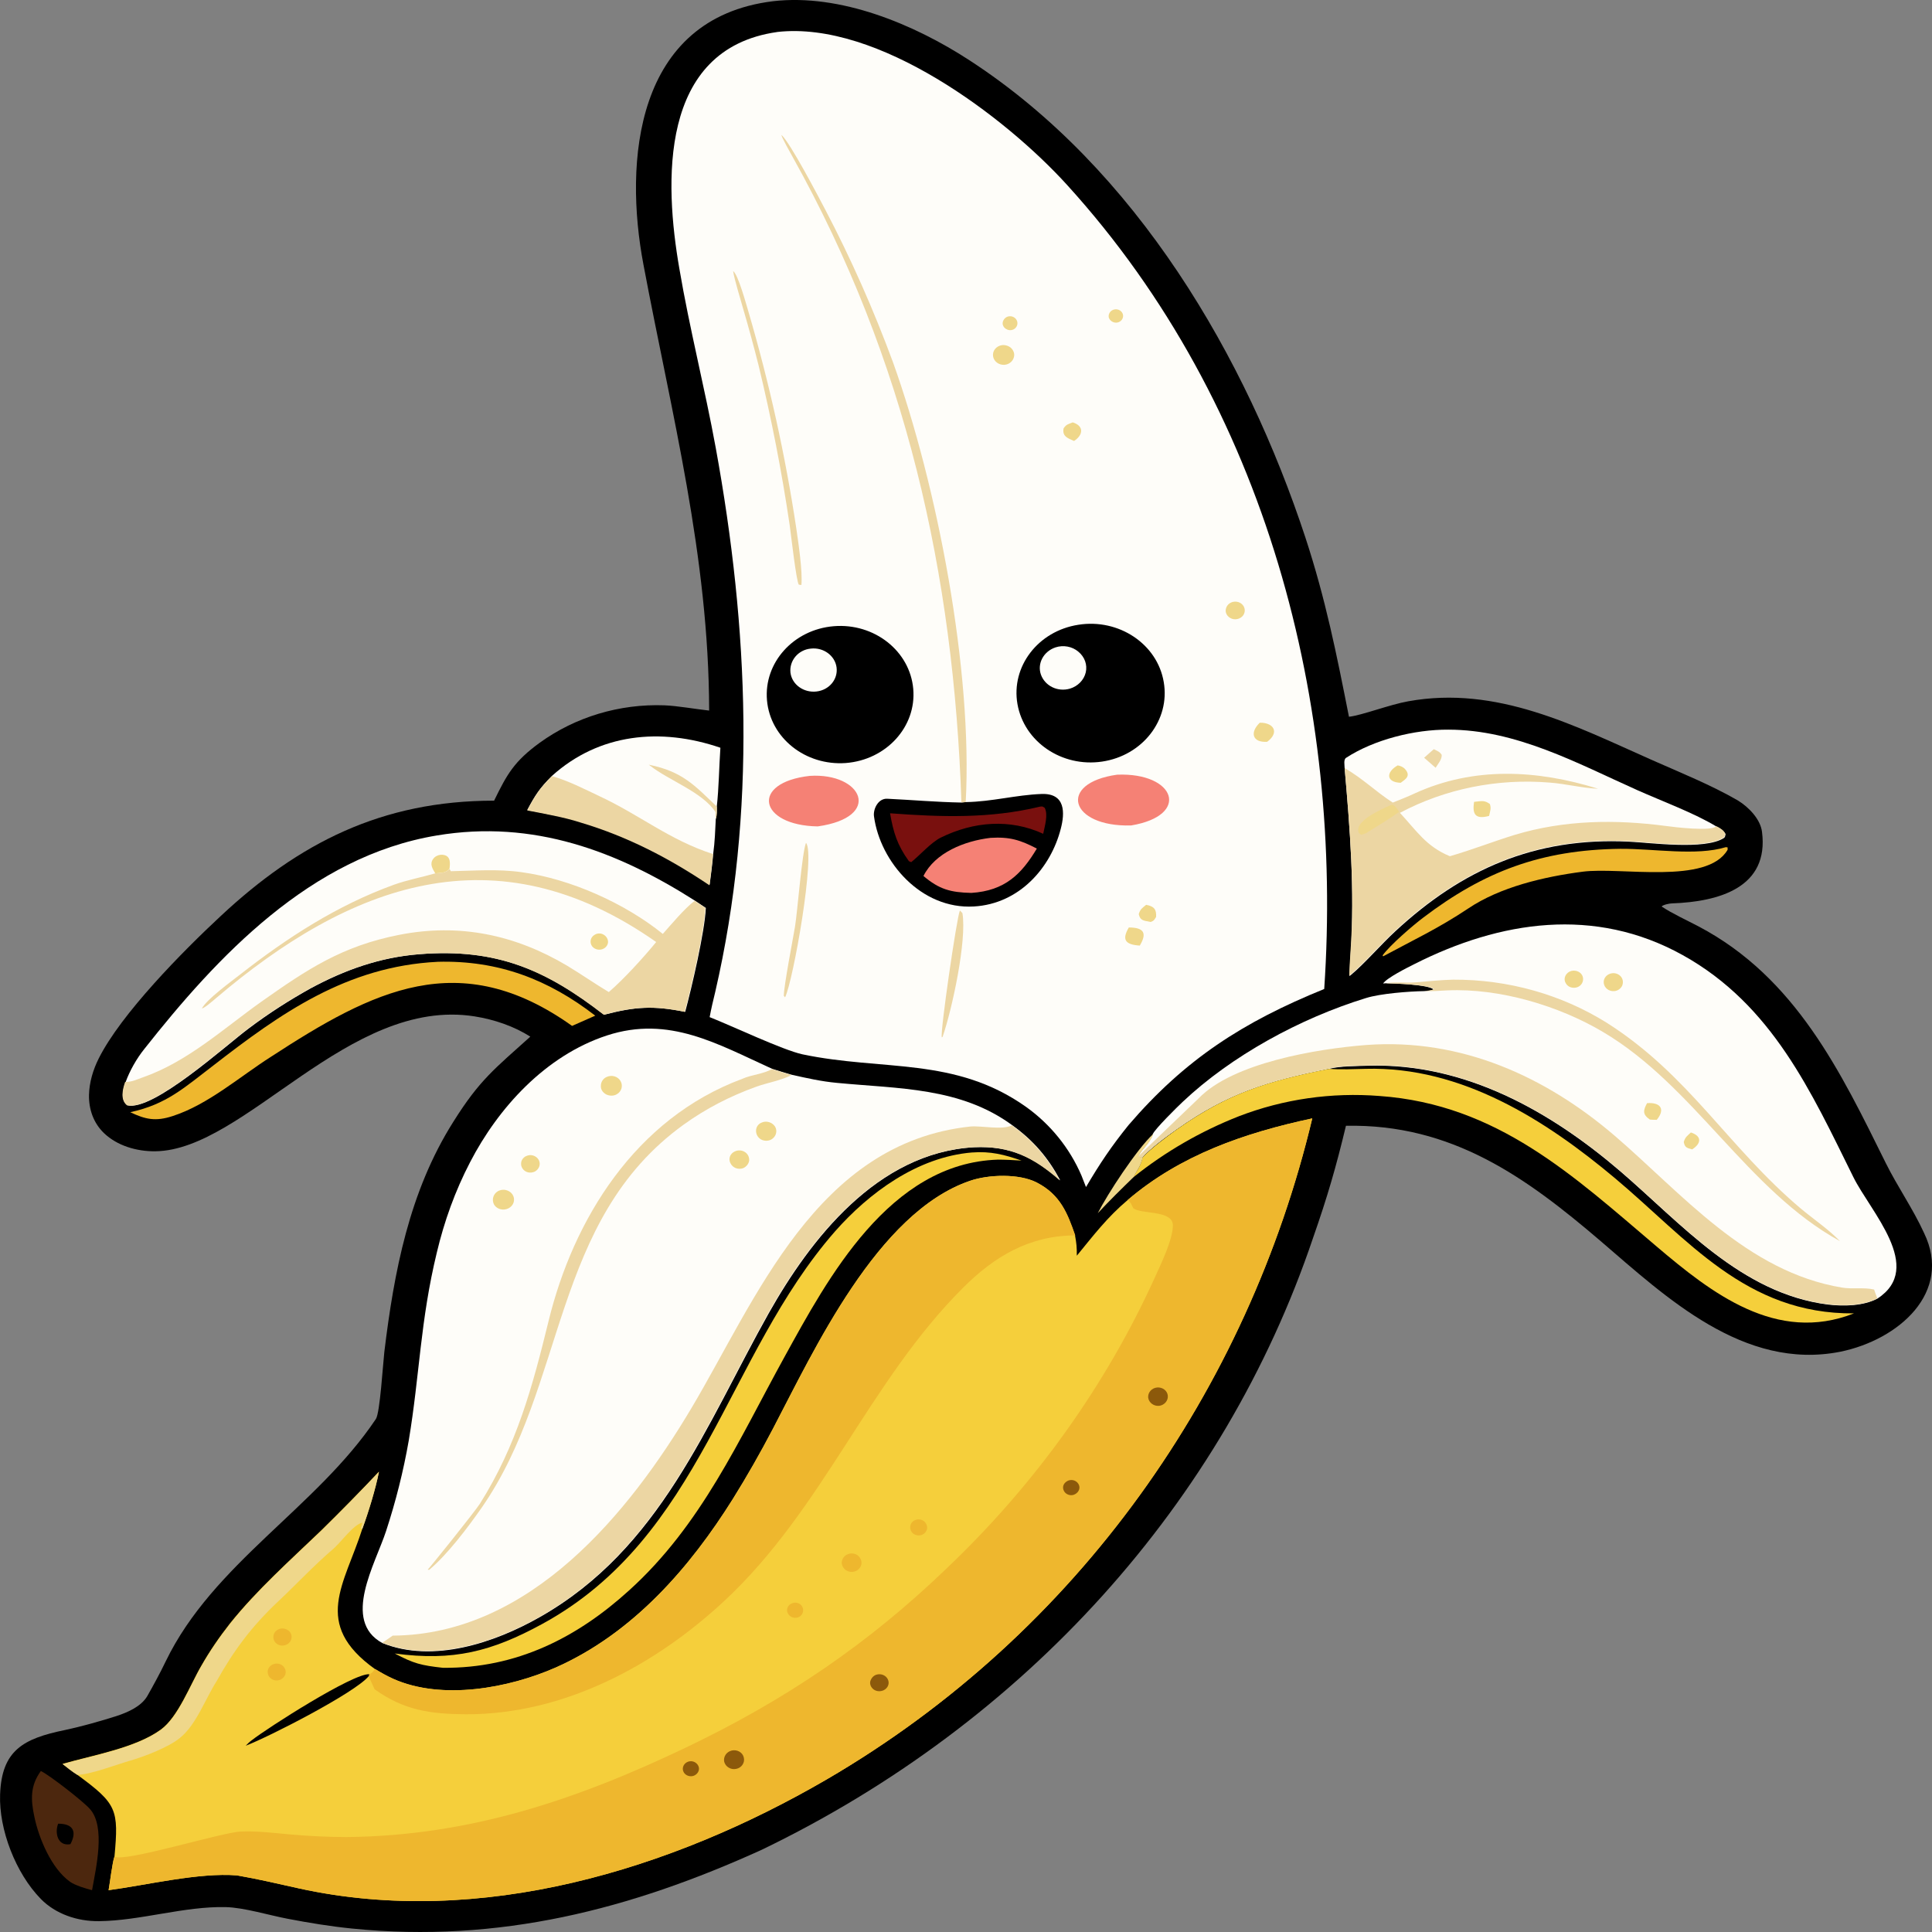 <svg xmlns="http://www.w3.org/2000/svg" version="1.1" xmlns:xlink="http://www.w3.org/1999/xlink" width="1024" height="1024"><rect width="100%" height="100%" fill="#808080" stroke="none"/><svg id="SvgjsSvg1598" xmlns="http://www.w3.org/2000/svg" viewBox="0 0 1024 1024"><path d="M409.64.65c35.79-4.17,74.82,12.25,103.85,31.08,89.13,57.73,147.07,158.04,178.4,253.17,10.8,32.97,16.48,61.65,23.09,95,6.89-.76,21.47-6.44,31.47-8.21,46.86-8.46,88.05,12.89,128.7,30.95,15.13,6.7,31.74,13.39,45.92,21.6,5.81,3.54,12.02,9.98,12.83,16.68,3.78,29.31-22.42,37.02-47.81,37.9-1.22,0-4.73.76-5.4,1.64,5.67,3.79,13.23,7.2,19.45,10.49,51.72,27.16,75.63,77.57,99.4,125.57,6.21,12.51,14.45,24.26,20.26,37.02,15.26,31.46-13.5,56.6-44.43,62.91-51.18,10.11-92.51-29.06-126.81-58.49-39.43-33.73-78.87-62.41-135.18-61.27-5.27,21.98-9.86,37.77-17.42,59.38-47.27,140.23-152.6,257.09-292.38,324.42-69.28,31.46-138.96,49.52-216.89,41.69-11.48-1.14-22.96-3.03-34.17-5.18-9.99-1.89-23.09-5.94-32.82-6.19-22.15-.51-45.11,7.2-67.25,7.45-11.48.13-22.96-3.79-30.79-11.75-13.37-13.64-22.28-36.89-21.61-55.33.81-23.37,12.15-29.69,34.44-34.24,8.37-1.77,19.18-4.8,27.41-7.45,6.08-2.02,12.83-5.05,16.07-10.36,3.38-5.94,6.89-12.38,9.86-18.57,25.12-51.92,79.95-81.48,111.41-128.48,2.16-3.16,3.78-29.69,4.46-35.5,5.13-42.2,13.1-84.9,36.6-122.04,13.91-22.23,22.01-28.17,40.78-45.1-8.78-5.56-19.18-9.1-29.58-10.74-66.71-10.49-121.54,70.87-169.08,71.5-9.99.13-20.26-2.91-27.28-9.6-5.67-5.43-8.1-12.76-7.97-20.21.14-6.7,2.16-13.39,5.13-19.33,11.88-23.75,44.7-56.98,64.82-75.67,41.19-38.41,84.95-61.02,144.77-61.02,6.89-14.15,10.67-20.84,24.17-30.7,18.91-13.64,42.27-20.72,66.17-19.83,6.62.25,16.61,2.02,23.63,2.78-.14-81.86-19.85-156.78-34.84-236.49-10.26-54.07-4.73-130.38,68.6-139.47Z" fill="#000" stroke-width="0"></path><path d="M411.93,16.95c53.48-6.06,121,45.1,153.68,81.11,106.42,117.11,146.39,276.16,136.26,426.12-43.22,17.56-73.87,37.39-103.72,72.14-9.18,11.37-15.26,20.47-22.55,32.85-.81-2.02-1.62-4.17-2.43-6.19-6.21-14.4-16.34-27.04-29.44-36.38-37.68-26.66-75.9-18.82-118.44-27.79-10.4-2.27-37-14.91-49.16-19.71.81-4.42,1.89-8.97,2.97-13.39,22.01-95.25,17.69-192.78.27-288.29-5.81-31.84-13.91-63.29-19.31-95.13-7.83-45.1-11.21-116.35,51.86-125.32Z" fill="#fefdf9" stroke-width="0"></path><path d="M571.56,331.14c21.47-3.41,41.86,10.23,45.24,30.32,3.51,20.09-11.21,39.04-32.68,42.2-21.34,3.16-41.32-10.49-44.84-30.45-3.51-19.96,10.94-38.78,32.28-42.07Z" fill="#000" stroke-width="0"></path><path d="M559.4,343.14c4.19-1.39,8.91-.51,12.15,2.27,3.38,2.78,4.86,6.95,3.92,10.99-.95,4.04-4.19,7.33-8.37,8.59-6.48,1.89-13.23-1.39-15.4-7.45-2.03-5.81,1.35-12.25,7.7-14.4Z" fill="#fefdf9" stroke-width="0"></path><path d="M512,425.13c13.91-.25,26.47-3.79,39.97-4.3,12.96-.51,12.42,10.23,10.26,18.44-5.27,20.59-21.88,39.79-46.05,41.18-27.95,1.64-49.7-23.62-52.94-47.75-.54-3.79,2.16-9.6,7.02-9.35,13.23.63,25.93,1.77,39.3,2.02l2.43-.25Z" fill="#000" stroke-width="0"></path><path d="M524.97,444.08c10.26-.63,15.8,1.14,24.58,5.68-8.1,13.52-16.88,22.36-34.71,23.5-11.07-.25-17.02-1.89-25.39-8.97,6.21-12.38,21.74-18.57,35.52-20.21Z" fill="#f58175" stroke-width="0"></path><path d="M551.3,427.53c1.62-.13.81-.25,2.43.63,1.89,3.79,0,9.6-.81,13.77-17.56-8.09-36.87-6.57-54.29,2.02-5.13,2.53-11.07,9.35-15.67,13.01l-1.22-.51c-6.21-8.59-8.24-15.29-9.99-25.39,27.28,2.02,52.8,2.91,79.54-3.54Z" fill="#79100e" stroke-width="0"></path><path d="M441.91,331.9c21.47-1.77,40.38,13.14,42.13,33.23,1.76,20.09-14.32,37.65-35.79,39.29-21.34,1.52-39.97-13.26-41.73-33.23-1.76-19.96,14.04-37.52,35.38-39.29Z" fill="#000" stroke-width="0"></path><path d="M429.76,343.77c6.75-.76,12.83,3.79,13.64,9.98.81,6.32-3.92,12-10.67,12.76-6.75.76-12.96-3.66-13.77-9.98-.68-6.32,4.05-12.13,10.8-12.76Z" fill="#fefdf9" stroke-width="0"></path><path d="M509.57,425.26c-4.05-121.03-29.31-234.47-89.54-342.23-.81-1.52-6.08-10.74-5.81-11.5,4.73,4.3,19.58,32.72,23.36,39.92,13.64,26.02,25.52,52.93,35.65,80.35,23.63,65.82,42.4,163.98,38.62,233.34l-2.3.13Z" fill="#ecd6a3" stroke-width="0"></path><path d="M592.09,410.6c30.93-1.26,39.16,21.6,7.43,26.91-32.68.88-39.16-22.49-7.43-26.91Z" fill="#f58175" stroke-width="0"></path><path d="M429.22,411.23c27.82-1.77,38.89,21.86,4.19,26.78-31.33-.51-35.92-23.25-4.19-26.78Z" fill="#f58175" stroke-width="0"></path><path d="M388.57,143.66c2.7,1.89,6.89,17.56,8.1,21.48,11.07,37.77,19.58,76.18,25.39,114.96,1.08,7.45,3.38,22.74,2.7,29.94l-1.35-.13c-1.35-1.52-4.19-26.91-4.86-31.58-4.19-28.42-9.72-56.72-16.48-84.64-2.57-10.23-5.4-20.59-8.37-30.7-1.35-4.93-4.46-14.78-5.13-19.33Z" fill="#ecd6a3" stroke-width="0"></path><path d="M508.76,482.61c.41.25.95,1.01,1.35,1.39,2.43,14.4-5.54,51.29-10.53,65.57l-.41.25c-.95-2.65,7.97-63.92,9.59-67.21Z" fill="#ecd6a3" stroke-width="0"></path><path d="M427.19,446.73c5.13,5.81-6.75,73.02-11.07,81.86l-.68-.76c0-5.31,4.86-30.19,5.94-36.76,1.35-8.34,3.65-38.78,5.81-44.34Z" fill="#ecd6a3" stroke-width="0"></path><path d="M529.96,183.2c1.89-.63,4.05-.25,5.67,1.01,1.49,1.26,2.3,3.28,1.76,5.05-.41,1.89-2.03,3.41-3.92,3.92-2.84.76-5.94-.76-6.89-3.41-.95-2.78.54-5.56,3.38-6.57Z" fill="#efd78a" stroke-width="0"></path><path d="M667.71,383.06c7.29-.13,10.67,5.05,3.92,10.11-7.83.51-9.32-4.93-3.92-10.11Z" fill="#efd78a" stroke-width="0"></path><path d="M654.48,318.88c2.84-.13,5.13,1.89,5.27,4.42.14,2.65-2.03,4.8-4.86,4.93-2.7.13-5.13-1.89-5.27-4.42,0-2.65,2.03-4.8,4.86-4.93Z" fill="#efd78a" stroke-width="0"></path><path d="M598.3,491.58c8.37,0,9.59,3.28,5.81,9.6-7.83-.51-9.59-3.16-5.81-9.6Z" fill="#efd78a" stroke-width="0"></path><path d="M568.59,223.88c6.08,1.89,5.54,6.7.68,9.85-3.51-1.52-6.35-2.53-5.54-6.7,1.49-2.15,2.3-2.15,4.86-3.16Z" fill="#efd78a" stroke-width="0"></path><path d="M607.48,479.58c4.19.76,5.54,2.4,5.27,6.44-1.08,1.64-.95,1.89-2.84,2.65-3.51-.76-5.54-.51-6.35-4.17.81-2.65,1.76-3.16,3.92-4.93Z" fill="#efd78a" stroke-width="0"></path><path d="M532.94,168.42c1.62-1.26,4.05-1.01,5.4.51,1.35,1.52,1.22,3.79-.41,5.18-1.08.88-2.57,1.14-3.92.63s-2.3-1.52-2.57-2.91c-.14-1.26.41-2.53,1.49-3.41Z" fill="#efd78a" stroke-width="0"></path><path d="M590.74,164c2.03-.38,4.05.88,4.46,2.78s-.95,3.79-2.97,4.17-4.05-.88-4.59-2.78c-.27-1.89.95-3.79,3.11-4.17Z" fill="#efd78a" stroke-width="0"></path><path d="M597.76,635.98c27.82-23.75,61.72-35.5,97.77-43.21-34.17,143.26-123.7,272.5-257.54,350.45-82.11,47.75-183.26,78.71-279.28,57.73-10.8-2.4-22.01-5.05-33.09-6.95-20.12-1.64-48.08,5.18-68.06,7.83.68-3.66,2.03-15.03,3.11-17.81,2.3-25.01,1.35-27.92-19.85-43.46-2.84-1.77-5.13-3.66-7.7-5.68,16.34-4.67,38.76-8.46,52.13-18.19,9.18-6.7,15.53-23.75,21.47-33.86,4.46-7.83,9.59-15.29,15.26-22.49,14.18-17.69,31.74-33.35,48.21-49.14,10.4-10.23,20.66-20.59,30.66-31.2-1.76,9.1-5.67,21.73-8.78,30.19-9.45,29.69-26.87,50.41,6.62,74.41,3.11,1.89,6.21,3.66,9.59,5.18,25.93,11.62,61.45,4.93,86.16-5.94,41.32-18.32,71.44-53.44,93.99-89.44,7.56-12.13,14.59-24.51,21.2-37.14,21.74-41.44,55.23-114.58,104.39-131.39,9.86-3.41,26.06-3.92,35.38.88,12.56,6.44,16.34,16.42,20.39,28.05.81,4.42.95,6.19.95,10.74,8.91-10.86,16.07-20.34,27.01-29.56Z" fill="#f5cf3b" stroke-width="0"></path><path d="M597.76,635.98c27.82-23.75,61.72-35.5,97.77-43.21-34.17,143.26-123.7,272.5-257.54,350.45-82.11,47.75-183.26,78.71-279.28,57.73-10.8-2.4-22.01-5.05-33.09-6.95-20.12-1.64-48.08,5.18-68.06,7.83.68-3.66,2.03-15.03,3.11-17.81,5,3.28,56.86-12.89,66.98-13.26,8.78-.38,17.56.76,26.06,1.52,9.99.88,20.12,1.39,30.12,1.39,65.23-.63,121.81-19.83,179.34-47.25,52.94-25.27,96.96-55.08,138.69-95.25,46.73-44.47,84.13-96.64,110.2-154,3.24-7.2,9.45-19.83,9.59-27.54.14-8.59-17.15-5.81-21.07-9.35-.95-2.02-1.08-2.78-2.84-4.3Z" fill="#eeb72e" stroke-width="0"></path><path d="M387.89,927.81c2.84-.63,5.81,1.01,6.35,3.79.68,2.65-1.22,5.43-4.05,5.94-2.84.63-5.67-1.14-6.35-3.79-.54-2.65,1.22-5.31,4.05-5.94Z" fill="#8c590b" stroke-width="0"></path><path d="M613.29,735.4c2.84-.25,5.4,1.64,5.67,4.3.27,2.65-1.76,5.05-4.59,5.43-2.84.25-5.4-1.64-5.81-4.3-.27-2.78,1.89-5.18,4.73-5.43Z" fill="#8c590b" stroke-width="0"></path><path d="M464.47,887.63c2.43-.76,5,.25,6.08,2.4,1.08,2.15.14,4.67-2.16,5.81-1.62.76-3.51.76-5.13-.25-1.49-1.01-2.3-2.65-2.03-4.3.41-1.64,1.62-3.16,3.24-3.66Z" fill="#8c590b" stroke-width="0"></path><path d="M364.67,933.74c1.49-.51,3.11-.25,4.32.76,1.22,1.01,1.76,2.53,1.35,3.92s-1.62,2.53-3.11,2.91c-2.16.51-4.46-.63-5.13-2.65-.68-1.89.41-4.17,2.57-4.93Z" fill="#8c590b" stroke-width="0"></path><path d="M566.83,784.55c2.3-.51,4.46.76,5.13,2.78.68,2.02-.68,4.17-2.84,4.93-1.49.51-3.11.13-4.32-.88-1.08-1.01-1.62-2.53-1.22-3.92s1.76-2.53,3.24-2.91Z" fill="#8c590b" stroke-width="0"></path><path d="M198.83,884.6c3.11,1.89,6.21,3.66,9.59,5.18,25.93,11.62,61.45,4.93,86.16-5.94,41.32-18.32,71.44-53.44,93.99-89.44,7.56-12.13,14.59-24.51,21.2-37.14,21.74-41.44,55.23-114.58,104.39-131.39,9.86-3.41,26.06-3.92,35.38.88,12.56,6.44,16.34,16.42,20.39,28.05-24.31,0-42.95,11.24-59.29,27.54-50.24,50.03-74.28,117.49-126.95,166.38-36.19,33.6-84.4,60.01-136.67,59.88-19.18-.13-32.95-2.15-48.48-13.26-.95-1.89-2.16-5.05-3.24-6.82l.27-1.01c2.03-1.01,1.76-1.14,3.24-2.91Z" fill="#eeb72e" stroke-width="0"></path><path d="M200.85,780.12c-1.76,9.1-5.67,21.73-8.78,30.19l-.81-.25c.27-1.01.54-2.02.81-3.03-4.46.76-11.61,10.61-15.26,13.77-10.26,8.72-19.72,18.95-29.44,28.05-14.04,13.26-23.36,25.77-32.55,42.2-5.94,9.22-10.8,23.25-19.58,30.19-6.08,4.93-18.91,9.85-26.47,12-7.02,2.02-21.2,7.45-27.82,7.45-2.84-1.77-5.13-3.66-7.7-5.68,16.34-4.67,38.76-8.46,52.13-18.19,9.18-6.7,15.53-23.75,21.47-33.86,4.46-7.83,9.59-15.29,15.26-22.49,14.18-17.69,31.74-33.35,48.21-49.14,10.4-10.23,20.53-20.59,30.52-31.2Z" fill="#efd78a" stroke-width="0"></path><path d="M130.22,925.28c1.08-1.14,2.16-2.15,3.38-3.03,8.24-6.44,53.61-35.5,62.12-34.87l-.27,1.01c-7.29,8.84-52.94,32.21-65.23,36.89Z" fill="#000" stroke-width="0"></path><path d="M448.94,823.96c2.43-1.26,5.54-.51,6.89,1.77,1.49,2.27.81,5.05-1.49,6.57-1.62,1.01-3.65,1.14-5.4.25-1.76-.88-2.7-2.53-2.84-4.3.14-1.9,1.22-3.54,2.84-4.3Z" fill="#eeb72e" stroke-width="0"></path><path d="M147.51,863.63c1.49-.76,3.38-.63,4.86.25,1.49.88,2.3,2.4,2.16,4.04-.14,1.64-1.08,3.03-2.7,3.79-2.43,1.14-5.27.25-6.48-2.02-1.08-2.27-.27-4.93,2.16-6.06Z" fill="#eeb72e" stroke-width="0"></path><path d="M145.21,881.95c1.62-.51,3.51-.13,4.73,1.01,1.22,1.14,1.76,2.78,1.35,4.3s-1.76,2.78-3.38,3.28c-2.57.63-5.13-.76-5.81-3.03-.81-2.4.54-4.8,3.11-5.56Z" fill="#eeb72e" stroke-width="0"></path><path d="M485.13,805.64c1.49-.63,3.24-.38,4.59.63,1.22,1.01,1.89,2.53,1.62,4.04-.27,1.52-1.49,2.78-2.97,3.28-2.3.76-4.86-.38-5.67-2.53s.14-4.55,2.43-5.43Z" fill="#eeb72e" stroke-width="0"></path><path d="M419.63,849.86c2.16-1.01,4.73-.13,5.67,1.89s.14,4.3-1.89,5.31c-2.16,1.01-4.73.13-5.81-1.89-1.08-2.02-.14-4.42,2.03-5.31Z" fill="#eeb72e" stroke-width="0"></path><path d="M202.61,870.83c-21.61-11.88-3.65-41.94,2.03-59.38,5.13-15.67,9.18-31.71,12.02-48.01,5.81-34.87,6.08-63.29,14.86-99.55,3.92-16.55,9.72-32.72,17.69-48.01,14.72-28.42,39.7-56.34,72.52-67.08,32.95-10.74,58.75,4.67,87.51,17.69,3.51,1.14,6.89,2.15,10.4,3.16,7.97,1.77,15.67,3.54,24.04,4.3,32.82,3.16,65.36,2.27,92.91,22.49,11.34,8.21,18.91,17.18,25.39,29.18-13.91-12.13-26.2-18.44-45.65-17.56-51.45,2.91-86.84,48.89-108.85,87.93-33.09,58.87-57.4,124.94-121.54,161.2-23.77,13.52-56.45,24.51-83.32,13.64Z" fill="#fefdf9" stroke-width="0"></path><path d="M536.31,596.44c11.34,8.21,18.91,17.18,25.39,29.18-13.91-12.13-26.2-18.44-45.65-17.56-51.45,2.91-86.84,48.89-108.85,87.93-33.09,58.87-57.4,124.94-121.54,161.2-23.5,13.26-56.18,24.26-83.05,13.52l5.54-3.79c73.06-.51,125.59-65.57,158.28-120.52,34.17-57.35,66.17-140.61,147.88-149.32,6.21-.51,16.88,2.02,22.01-.63Z" fill="#ecd6a3" stroke-width="0"></path><path d="M409.1,566.62c3.51,1.14,6.89,2.15,10.4,3.16-4.59,2.65-13.1,4.17-18.64,6.19-13.77,4.93-26.74,11.62-38.49,20.09-70.36,50.79-61.85,138.21-107.23,203.27-7.16,10.23-18.1,24.76-27.68,32.72l-.81-.13c-.41,1.01,24.71-30.32,27.68-34.87,19.58-31.08,27.95-62.28,36.46-97.02,13.1-53.56,45.78-107.13,102.64-128.23,4.73-2.15,11.61-2.65,15.67-5.18Z" fill="#ecd6a3" stroke-width="0"></path><path d="M263.78,631.43c1.76-1.01,3.92-1.14,5.81-.13,1.76.88,2.97,2.78,2.84,4.67,0,1.89-1.22,3.66-3.11,4.55-2.7,1.26-5.94.38-7.43-2.02-1.35-2.53-.54-5.56,1.89-7.07Z" fill="#efd78a" stroke-width="0"></path><path d="M321.32,570.92c2.7-1.39,6.08-.51,7.56,2.02,1.49,2.53.54,5.68-2.03,7.07-1.76,1.01-3.92.88-5.67,0-1.76-1.01-2.84-2.65-2.7-4.55,0-1.89,1.08-3.66,2.84-4.55Z" fill="#efd78a" stroke-width="0"></path><path d="M403.56,595.05c2.57-1.26,5.81-.25,7.29,2.15,1.35,2.4.41,5.43-2.16,6.82-1.76.88-3.78.76-5.4-.13-1.62-1.01-2.57-2.65-2.57-4.55s1.08-3.54,2.84-4.3Z" fill="#efd78a" stroke-width="0"></path><path d="M389.38,610.33c1.76-.88,3.78-.76,5.4.25s2.43,2.78,2.3,4.55c-.27,1.77-1.49,3.28-3.24,4.04-2.57.88-5.4-.13-6.62-2.53-1.35-2.4-.27-5.18,2.16-6.32Z" fill="#efd78a" stroke-width="0"></path><path d="M278.91,612.73c2.43-1.14,5.27-.25,6.62,2.02,1.22,2.27.27,4.93-2.03,6.19-1.62.76-3.51.76-5-.13-1.49-.88-2.43-2.53-2.3-4.17,0-1.64,1.08-3.16,2.7-3.92Z" fill="#efd78a" stroke-width="0"></path><path d="M734.56,521.14l-1.49.13c1.89-2.91,12.69-8.34,16.48-10.23,45.65-23.12,95.75-30.7,142.34-4.8,47.54,26.4,68.2,72.77,90.35,117.49,9.05,18.44,38.08,48.13,12.83,64.56-7.43,3.92-17.83,4.17-26.2,3.16-46.05-5.81-77.92-43.08-110.2-70.75-36.73-31.46-81.97-57.36-133.56-55.84-6.75.25-14.32.13-20.8,1.64-32.68,6.7-53.07,12.63-80.49,31.96-5.27,3.66-14.32,10.36-18.37,15.03l-2.43-.25c2.03-4.3,6.48-7.33,7.97-12.13,1.08-2.65,12.96-14.4,15.8-17.05,25.79-24.38,62.26-44.34,97.23-55.08,7.7-2.4,22.82-3.54,30.66-3.66,2.03-.13,3.38-.13,5.13-.88-2.84-2.65-20.53-3.16-25.25-3.28Z" fill="#fefdf9" stroke-width="0"></path><path d="M635.3,582.16c18.1-18.82,62.66-26.28,89-28.3,50.24-3.66,94.94,16.8,131.4,48.01,35.52,30.45,70.09,72.26,120.73,80.6,5.13.88,11.61-.25,16.88,1.01,0,0,1.35,3.92,1.76,4.67-7.43,3.92-17.83,4.17-26.2,3.16-46.05-5.81-77.92-43.08-110.2-70.75-36.73-31.46-81.97-57.36-133.56-55.84-6.75.25-14.32.13-20.8,1.64-32.68,6.7-53.07,12.63-80.49,31.96-5.27,3.66-14.32,10.36-18.37,15.03l-2.43-.25" fill="#ecd6a3" stroke-width="0"></path><path d="M734.56,521.14c5.27-.88,10.26,0,16.07-.51,6.08-.51,13.5-1.26,19.58-1.39,29.04-.13,57.4,7.83,81.43,22.87,43.62,27.67,64.42,66.07,102.77,98.41,6.62,5.56,14.86,11.12,20.8,17.31-49.16-27.04-77.11-82.12-125.46-110.79-23.36-13.9-54.83-23.37-82.65-22.11-3.65.13-8.64.63-12.15.25,2.03-.13,3.38-.13,5.13-.88-3.11-2.53-20.8-3.03-25.52-3.16Z" fill="#ecd6a3" stroke-width="0"></path><path d="M854.48,515.84c1.76-.25,3.65.51,4.73,1.89s1.22,3.16.54,4.8c-.81,1.52-2.3,2.65-4.19,2.78-2.7.25-5.27-1.64-5.54-4.3-.27-2.53,1.62-4.8,4.46-5.18Z" fill="#efd78a" stroke-width="0"></path><path d="M831.93,514.95c2.43-1.14,5.4-.25,6.62,1.89,1.22,2.27.27,5.05-2.03,6.19-2.43,1.14-5.4.38-6.62-1.89-1.35-2.15-.41-4.93,2.03-6.19Z" fill="#efd78a" stroke-width="0"></path><path d="M872.99,584.69c7.29-.51,9.72,3.28,5.13,8.84-1.35,0-2.3,0-3.65-.13-4.05-2.78-3.51-4.93-1.49-8.72Z" fill="#efd78a" stroke-width="0"></path><path d="M896.21,600.23c6.08,2.02,5.4,5.94.68,8.97-2.84-.76-3.92-1.01-4.46-3.92.81-2.65,1.76-3.16,3.78-5.05Z" fill="#efd78a" stroke-width="0"></path><path d="M66.61,573.44c2.16-5.94,5.81-12.38,9.86-17.43,38.49-48.76,88.05-102.08,155.03-113.19,51.32-8.59,95.88,8.46,136.94,34.62l5.67,3.79c-.54,12.51-7.56,42.57-10.94,55.08-16.75-3.41-26.47-2.78-42.95,1.52-30.52-23.62-56.72-35.37-97.77-32.09-21.07,1.64-39.7,8.34-57.94,18.19-11.34,6.32-22.15,13.26-32.41,20.97-12.56,9.35-50.91,44.22-64.55,40.93-3.78-2.91-2.43-8.59-.95-12.38Z" fill="#fefdf9" stroke-width="0"></path><path d="M230.7,462.9c3.65-.38,5.54-.13,7.56-2.4l.68,1.26c12.42-.25,24.98-1.26,37.41.51,26.2,3.54,55.1,16.68,74.95,32.72,4.86-5.43,11.21-13.14,16.88-17.56l5.67,3.79c-.54,12.51-7.56,42.57-10.94,55.08-16.75-3.41-26.47-2.78-42.95,1.52-30.52-23.62-56.72-35.37-97.77-32.09-21.07,1.64-39.7,8.34-57.94,18.19-11.34,6.32-22.15,13.26-32.41,20.97-12.56,9.35-50.91,44.22-64.55,40.93-3.65-2.91-2.3-8.59-.95-12.38,3.38.13,6.08-1.26,9.32-2.4,23.9-8.34,42.81-25.9,62.93-40.17,24.17-17.05,42.68-29.44,72.93-35.37,32.01-6.32,61.58,0,89,16.3,7.56,4.55,14.59,9.47,22.15,14.02,7.83-6.7,18.64-18.57,25.12-26.53-85.49-60.01-162.73-30.32-233.36,29.81-1.49,1.26-5.94,5.18-7.43,5.43,2.57-4.93,15.53-14.28,20.66-18.32,24.58-19.2,51.05-36.38,81.03-47.25,7.02-2.53,14.99-4.04,22.01-6.06Z" fill="#ecd6a3" stroke-width="0"></path><path d="M230.7,462.9c-1.49-2.53-3.11-4.93-1.08-7.71.95-1.26,2.43-2.02,4.05-2.15,5.27-.13,5,4.04,4.59,7.33-2.03,2.4-3.92,2.15-7.56,2.53Z" fill="#efd78a" stroke-width="0"></path><path d="M315.1,495.5c1.35-.88,3.11-1.01,4.59-.25,1.49.76,2.43,2.15,2.57,3.66.14,1.52-.81,3.03-2.16,3.79-2.16,1.26-5,.63-6.35-1.26-1.35-2.02-.81-4.67,1.35-5.94Z" fill="#efd78a" stroke-width="0"></path><path d="M712.68,407.07c0-1.52-.68-4.55.81-5.43,14.72-9.6,36.19-15.03,54.15-14.91,35.92,0,68.33,17.81,99.94,31.96,12.69,5.68,31.06,12.51,42.27,19.46,2.03,1.01,3.92,2.15,4.73,4.04-.27,1.01-.14,1.52-.95,2.02-10.13,6.44-38.89,2.4-50.37,1.89-50.1-2.4-88.46,14.91-123.57,47.37-7.56,6.95-16.48,17.31-23.63,23.25l-.81.63c.14-4.3.41-8.46.68-12.76,2.16-32.72-.41-65.19-3.24-97.53Z" fill="#fefdf9" stroke-width="0"></path><path d="M712.68,407.07c10.13,5.94,16.48,12.51,25.52,18.32,3.78-1.52,7.7-3.03,11.48-4.8,31.33-14.4,64.96-12.63,97.37-2.53-8.64-.38-17.15-2.65-25.79-3.28-27.55-2.27-55.23,3.28-79.27,16.04,8.91,9.6,13.91,17.81,26.47,22.99,11.88-3.41,22.96-7.83,34.57-11.37,26.06-7.83,52.94-8.21,79.81-4.67,4.59.63,24.31,3.03,26.87.13,2.03,1.01,3.92,2.15,4.73,4.04-.27,1.01-.14,1.52-.95,2.02-10.13,6.44-38.89,2.4-50.37,1.89-50.1-2.4-88.46,14.91-123.57,47.37-7.56,6.95-16.48,17.31-23.63,23.25l-.81.63c.14-4.3.41-8.46.68-12.76,2.3-32.47-.27-64.93-3.11-97.28Z" fill="#ecd6a3" stroke-width="0"></path><path d="M737.26,426.65l.81-.13c1.76.76,2.43,2.15,3.51,3.79-5.67,4.04-11.75,7.71-17.69,11.37-.95.38-1.49.51-2.43.76l-1.22-.88c-2.97-6.32,12.02-12.63,17.02-14.91Z" fill="#efd78a" stroke-width="0"></path><path d="M781.29,425c4.05-.38,5.4-1.01,8.37,1.14.81,2.4.14,3.66-.41,6.32-7.56,2.02-8.91-1.14-7.97-7.45Z" fill="#efd78a" stroke-width="0"></path><path d="M740.77,405.68c1.22.13,2.97.88,3.78,1.77,3.51,3.79.41,5.56-2.16,7.45-7.7-.25-7.97-5.56-1.62-9.22Z" fill="#efd78a" stroke-width="0"></path><path d="M759.95,397.08c1.89,1.01,3.11,1.26,4.19,3.03.14,2.4-1.89,4.67-3.24,6.82l-6.08-5.31,5.13-4.55Z" fill="#ecd6a3" stroke-width="0"></path><path d="M515.24,610.84c9.72-.76,17.15,1.14,26.2,4.3-3.51-.25-8.91-.51-12.42-.51-57.67,1.77-90.35,63.04-113.31,104.73-24.17,43.84-43.89,88.94-82.38,123.68-27.55,25.01-59.69,41.31-98.58,40.93-11.48-1.26-15.53-2.27-25.52-7.58,30.93,4.17,51.32-1.01,78.19-15.67,84.54-46.11,97.23-141.87,155.17-208.07,17.83-20.21,43.49-39.42,72.66-41.82Z" fill="#f5cf3b" stroke-width="0"></path><path d="M605.59,613.49c4.05-4.55,13.23-11.37,18.37-15.03,27.41-19.33,47.81-25.39,80.49-31.96,5.94.51,13.5.13,19.45,0,50.78-1.39,95.48,27.29,131.94,57.86,38.62,32.34,69.41,72.26,126.81,71.76-41.19,16.17-75.63-10.86-104.66-35.5-43.76-37.14-84.27-75.29-146.8-79.72-25.39-2.02-50.91,1.64-74.55,10.74-20.26,7.96-39.03,18.82-55.77,32.21,2.16-4.55,3.24-4.55,4.73-10.36Z" fill="#f5cf3b" stroke-width="0"></path><path d="M292.55,411.23c24.98-22.49,57.53-25.77,89.27-14.91-.68,10.11-.81,21.35-1.89,31.08,0,2.15.14,4.67-.54,6.57-.27,5.68-.54,12.63-1.35,18.32-.41,5.31-1.22,11.24-1.89,16.55-21.2-14.28-43.49-25.9-68.6-33.35-8.78-2.65-19.04-4.42-28.09-6.19,4.19-7.83,6.62-11.62,13.1-18.07Z" fill="#fefdf9" stroke-width="0"></path><path d="M279.45,429.55c4.19-8.09,6.62-11.75,13.1-18.19,8.24,2.27,17.42,6.95,25.12,10.61,21.47,9.98,37.14,23.25,60.23,30.7-.41,5.31-1.22,11.24-1.89,16.55-21.2-14.28-43.49-25.9-68.6-33.35-8.64-2.78-18.91-4.55-27.95-6.32Z" fill="#ecd6a3" stroke-width="0"></path><path d="M343.87,405.3c17.96,3.66,24.31,10.99,36.06,22.23,0,2.15.14,4.67-.54,6.57-.27-.88-.14-3.66-.14-3.66-6.89-10.61-24.58-16.68-34.71-24.63l-.68-.51Z" fill="#ecd6a3" stroke-width="0"></path><path d="M231.91,509.77c32.41-.88,58.88,9.47,83.59,28.55l-12.29,5.43c-59.69-42.57-105.74-18.7-159.49,16.3-16.34,10.36-33.36,25.39-52.13,31.46-9.18,3.03-14.59,1.77-22.55-2.02,19.31-4.17,28.77-13.14,44.03-24.76,35.52-27.54,70.63-52.55,118.84-54.95Z" fill="#eeb72e" stroke-width="0"></path><path d="M914.72,449.01l.95.13v1.26c-10.8,18.7-56.72,8.97-76.84,11.62-20.39,2.65-43.76,8.09-60.77,19.58-15.53,10.36-29.04,16.68-44.97,25.27l-.27-.51c3.92-5.43,15.94-15.79,21.47-19.96,32.28-24.51,62.53-36,104.53-36.51,17.83-.13,40.11,3.92,55.91-.88Z" fill="#eeb72e" stroke-width="0"></path><path d="M21.64,938.67c4.19,1.89,22.82,16.3,26.2,20.34,8.1,9.47,3.11,30.7.95,42.83-3.38-.88-8.91-2.53-11.61-4.42-9.99-7.07-16.61-23.25-18.91-34.24-2.03-9.35-2.3-16.68,3.38-24.51Z" fill="#4c270e" stroke-width="0"></path><path d="M30.83,966.59c8.37,0,9.86,4.55,6.48,10.86-6.89,1.26-8.37-6.19-6.48-10.86Z" fill="#000" stroke-width="0"></path><path d="M581.82,643.05c5.27-10.36,20.53-33.73,29.44-42.07-1.49,4.93-5.94,7.83-7.97,12.13l2.43.25c-1.49,5.68-2.57,5.81-4.73,10.36-7.02,6.82-12.69,12.38-19.18,19.33Z" fill="#efd78a" stroke-width="0"></path></svg><style>@media (prefers-color-scheme: light) { :root { filter: none; } }
@media (prefers-color-scheme: dark) { :root { filter: none; } }
</style></svg>